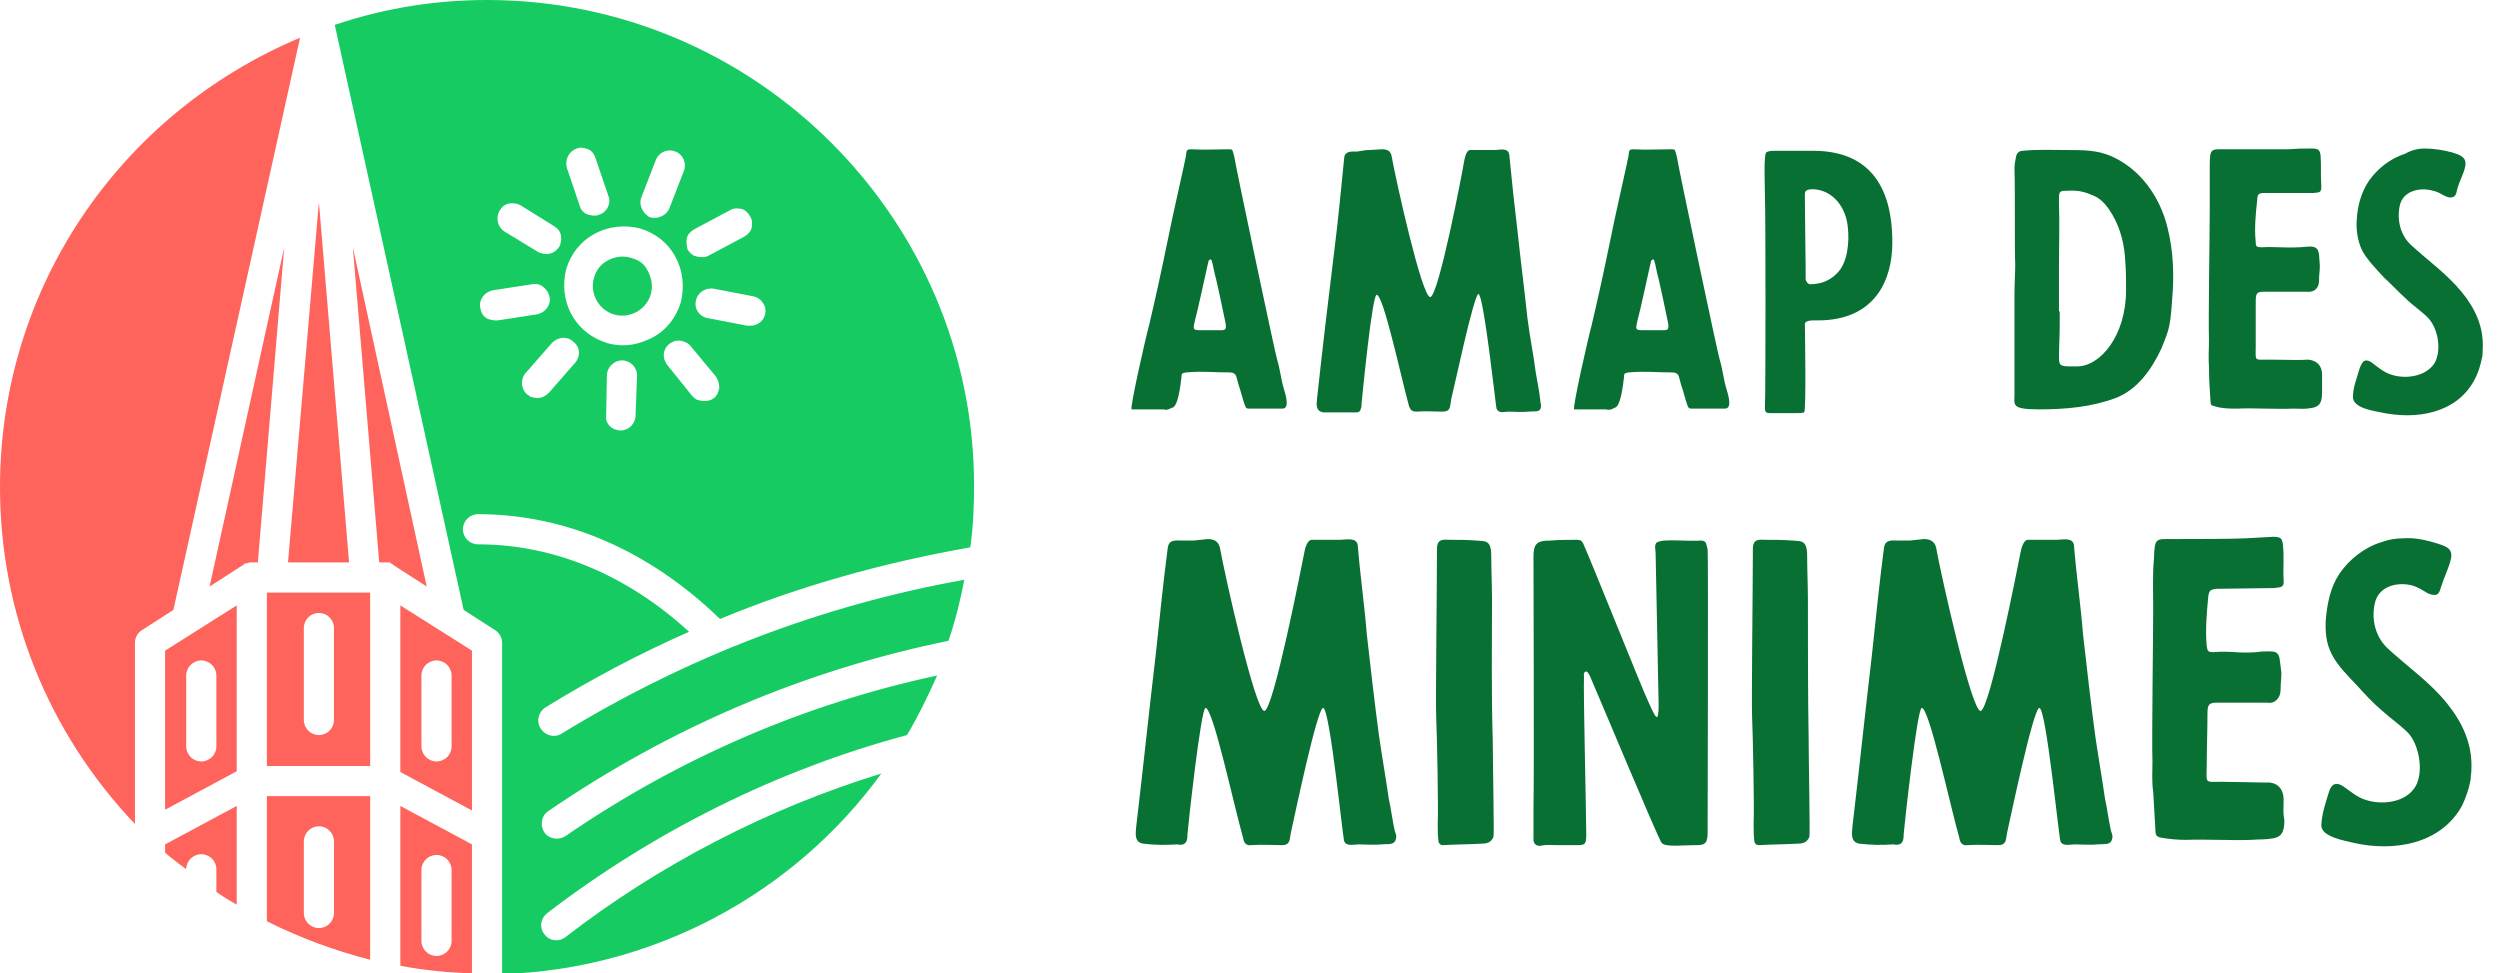 <?xml version="1.0" encoding="utf-8"?>
<!-- Generator: Adobe Illustrator 27.2.0, SVG Export Plug-In . SVG Version: 6.00 Build 0)  -->
<svg version="1.1" xmlns="http://www.w3.org/2000/svg" xmlns:xlink="http://www.w3.org/1999/xlink" x="0px" y="0px"
	 viewBox="0 0 331.6 129.1" style="enable-background:new 0 0 331.6 129.1;" xml:space="preserve">
<style type="text/css">
	.st0{fill:#16CC62;}
	.st1{fill:#FF645C;}
	.st2{fill:#097033;}
</style>
<g id="Calque_1">
	<g>
		<path class="st0" d="M64.6,0c-6.9,0-13.7,1.1-20.2,3.3l17.1,77.6l4.2,2.7c0.6,0.4,0.9,1,0.9,1.7v43.9
			c19.9-0.6,38.6-10.5,50.3-26.6c-15,4.6-29.5,12.1-41.9,21.7c-0.9,0.7-2.2,0.5-2.8-0.4c-0.7-0.9-0.5-2.1,0.4-2.8
			c14.1-10.8,30.5-19,47.7-23.6c1.5-2.5,2.8-5.2,4-7.9C106.6,93.4,90,100.6,75,110.9c-0.9,0.6-2.2,0.4-2.8-0.5
			c-0.6-0.9-0.4-2.2,0.5-2.8c16.2-11.1,34-18.7,53.1-22.6c0.9-2.6,1.6-5.4,2.1-8.1c-19,3.4-36.9,10.3-53.4,20.4
			c-0.9,0.6-2.2,0.3-2.8-0.7c-0.6-0.9-0.3-2.2,0.7-2.8c6-3.7,12.4-7.1,19-10c-8.3-7.6-18-11.6-28-11.6c-1.1,0-2-0.9-2-2s0.9-2,2-2
			c11.6,0,22.7,4.8,32.1,13.9c10.6-4.4,21.8-7.5,33.2-9.5c0.4-2.8,0.5-5.5,0.5-8.2C129.2,29,100.2,0,64.6,0z M91.1,31.6
			c0.1-0.5,0.5-0.9,1-1.2l4.7-2.5c0.5-0.3,1-0.3,1.5-0.2c0.5,0.1,0.9,0.5,1.2,1c0.3,0.5,0.3,1,0.2,1.5c-0.1,0.5-0.5,0.9-1,1.2
			L94,33.9c-0.3,0.2-0.6,0.2-1,0.2s-0.7-0.1-1-0.2c-0.3-0.2-0.6-0.5-0.8-0.8C91.1,32.7,91,32.1,91.1,31.6z M85.1,26.1l1.9-4.9
			c0.2-0.5,0.6-0.9,1.1-1.1c0.5-0.2,1-0.2,1.5,0c0.5,0.2,0.9,0.6,1.1,1.1c0.2,0.5,0.2,1,0,1.5l-1.9,4.9c-0.2,0.5-0.6,0.9-1.1,1.1
			c-0.3,0.1-0.5,0.2-0.8,0.2c-0.2,0-0.5,0-0.7-0.1c-0.1,0-0.2-0.1-0.2-0.1C85.1,28.1,84.7,27,85.1,26.1z M76.5,19.7
			c0.5-0.2,1-0.1,1.5,0.1s0.8,0.6,1,1.2l1.7,5c0.4,1-0.2,2.2-1.3,2.5c-0.2,0.1-0.4,0.1-0.6,0.1c-0.3,0-0.7-0.1-1-0.2
			c-0.4-0.2-0.8-0.6-0.9-1.1l-1.7-5C74.9,21.2,75.4,20.1,76.5,19.7z M66.3,27.9c0.3-0.5,0.7-0.8,1.2-0.9c0.5-0.1,1.1,0,1.5,0.2
			l4.5,2.8c0.5,0.3,0.8,0.7,0.9,1.2c0.1,0.5,0,1.1-0.2,1.5c-0.4,0.6-1,1-1.7,1c-0.3,0-0.7-0.1-1-0.2l-4.6-2.8
			C66,30.1,65.7,28.9,66.3,27.9z M65.7,42.5c-0.3,0-0.7-0.1-1-0.2c-0.6-0.3-0.9-0.8-1-1.5c-0.2-1.1,0.6-2.1,1.7-2.3l5.2-0.8
			c0.5-0.1,1.1,0,1.5,0.4c0.4,0.3,0.7,0.8,0.8,1.3c0.2,1.1-0.6,2.1-1.7,2.3L66,42.5C65.9,42.5,65.8,42.5,65.7,42.5z M76.3,48.1
			l-3.5,4c-0.4,0.4-0.9,0.7-1.5,0.7c-0.3,0-0.7-0.1-1-0.2c-0.1-0.1-0.2-0.2-0.4-0.3c-0.8-0.7-0.9-2-0.2-2.8l3.5-4
			c0.4-0.4,0.8-0.6,1.4-0.7c0.5,0,1,0.1,1.4,0.5C77,46,77,47.3,76.3,48.1z M84.3,55.1c0,1.1-0.9,2-2,2c0,0,0,0,0,0
			c-0.3,0-0.6-0.1-0.9-0.2c-0.7-0.4-1.1-1-1-1.8l0.1-5.3c0-0.5,0.2-1,0.6-1.4c0.4-0.4,0.9-0.6,1.4-0.6c1.1,0,2,0.9,2,2L84.3,55.1z
			 M82.7,45.8c-0.7,0-1.5-0.1-2.2-0.3c-0.5-0.2-1.1-0.4-1.6-0.7c-1.3-0.7-2.4-1.8-3.1-3.1c-1-1.8-1.2-4-0.7-6c0.6-2,1.9-3.7,3.8-4.7
			c1.8-1,4-1.2,6-0.7c2,0.6,3.7,1.9,4.7,3.8c1,1.8,1.2,4,0.7,6c-0.6,2-1.9,3.7-3.8,4.7C85.3,45.4,84,45.8,82.7,45.8z M95.4,51.5
			c-0.1,0.5-0.3,1-0.7,1.3c-0.4,0.3-0.8,0.4-1.3,0.4c-0.3,0-0.7-0.1-1-0.2c-0.2-0.1-0.4-0.3-0.6-0.5l-3.3-4.1
			c-0.7-0.9-0.6-2.1,0.3-2.8c0.4-0.3,0.9-0.5,1.5-0.4c0.5,0.1,1,0.3,1.3,0.7L95,50C95.3,50.5,95.4,51,95.4,51.5z M101.5,41.6
			c-0.2,1-1,1.6-2,1.6c-0.1,0-0.3,0-0.4,0l-5.2-1c-0.2,0-0.4-0.1-0.6-0.2c-0.8-0.4-1.2-1.3-1-2.1c0.2-1.1,1.3-1.8,2.4-1.6l5.2,1
			c0.5,0.1,1,0.4,1.3,0.9C101.5,40.6,101.6,41.1,101.5,41.6z"/>
		<path class="st0" d="M84.5,34.5c-0.2-0.1-0.5-0.2-0.8-0.3c-1-0.3-2-0.2-3,0.3s-1.6,1.3-1.9,2.3c-0.3,1-0.2,2,0.3,3
			c0.5,0.9,1.3,1.6,2.3,1.9c1,0.3,2,0.2,3-0.3c0.9-0.5,1.6-1.3,1.9-2.3c0.3-1,0.2-2-0.3-3C85.7,35.4,85.2,34.8,84.5,34.5z"/>
		<path class="st1" d="M49.1,105.6H35.4v16.6c4.4,2.2,9,3.9,13.7,5.1V105.6z M44.3,121.1c0,1.1-0.9,2-2,2s-2-0.9-2-2v-9.5
			c0-1.1,0.9-2,2-2s2,0.9,2,2V121.1z"/>
		<path class="st1" d="M0,64.6c0,16.8,6.4,32.6,17.9,44.7v-24c0-0.7,0.3-1.3,0.9-1.7l4.2-2.7L39.8,5C15.6,15.2,0,38.5,0,64.6z"/>
		<path class="st1" d="M62.6,112l-9.5-5.1v21.2c3.1,0.6,6.3,0.9,9.5,1V112z M59.9,124.8c0,1.1-0.9,2-2,2s-2-0.9-2-2v-9.4
			c0-1.1,0.9-2,2-2s2,0.9,2,2V124.8z"/>
		<path class="st1" d="M31.4,80.3l-9.5,6v21.1l9.5-5.1V80.3z M28.7,99c0,1.1-0.9,2-2,2s-2-0.9-2-2v-9.4c0-1.1,0.9-2,2-2s2,0.9,2,2
			V99z"/>
		<polygon class="st1" points="42.3,26.8 38.2,74.6 46.3,74.6 		"/>
		<path class="st1" d="M33.4,74.6h0.8l3.5-41.8l-9.9,45l4.5-2.9c0,0,0.1-0.1,0.1-0.1l0.2,0.4l-0.2-0.4c0.1,0,0.1-0.1,0.2-0.1
			c0,0,0.1,0,0.2,0c0.1,0,0.2,0,0.2-0.1c0.1,0,0.1,0,0.2,0C33.3,74.6,33.4,74.6,33.4,74.6z"/>
		<polygon class="st1" points="33.1,75.2 33.1,75.2 33.1,75.2 		"/>
		<path class="st1" d="M46.8,32.8l3.5,41.8h0.8c0,0,0.1,0,0.1,0c0.1,0,0.2,0,0.2,0c0.1,0,0.1,0,0.2,0c0.1,0,0.2,0,0.2,0.1
			c0.1,0,0.1,0.1,0.2,0.1c0.1,0,0.1,0.1,0.1,0.1l4.5,2.9L46.8,32.8z"/>
		<path class="st1" d="M35.4,101.6h13.7V78.6H35.4V101.6z M40.3,83.3c0-1.1,0.9-2,2-2s2,0.9,2,2v12.2c0,1.1-0.9,2-2,2s-2-0.9-2-2
			V83.3z"/>
		<path class="st1" d="M24.7,115.3c0-1.1,0.9-2,2-2s2,0.9,2,2v3c0.8,0.6,1.7,1.1,2.7,1.7v-13.1l-9.5,5.1v1.1
			C22.8,113.9,23.8,114.6,24.7,115.3L24.7,115.3z"/>
		<path class="st1" d="M62.6,86.3l-9.5-6v22.1l9.5,5.1V86.3z M59.9,99c0,1.1-0.9,2-2,2s-2-0.9-2-2v-9.4c0-1.1,0.9-2,2-2s2,0.9,2,2
			V99z"/>
	</g>
</g>
<g id="Calque_2">
	<g>
		<g>
			<path class="st2" d="M154.4,54.3c-1.4,0-2.5,0-3.7,0c-0.2,0-0.4,0-0.6,0c-0.3,0,1.9-9.7,2.3-11.1c0.9-3.8,1.7-7.5,2.5-11.4
				c0.6-3.1,2.3-10.4,2.4-11.1c0.1-0.7,0-0.9,0.7-0.9c1.6,0.1,3.3,0,4.9,0c0.7,0,0.5,0,0.8,0.9c0.2,1.4,5.5,26.5,5.7,27
				c0.4,1.3,0.5,2.6,0.9,3.9c0.1,0.4,0.9,2.6-0.2,2.6c-0.8,0-3.5,0-4.2,0c-0.6,0-0.6,0-0.8-0.5c-0.3-0.8-0.5-1.8-0.8-2.6l-0.3-1.1
				c-0.1-0.4-0.4-0.6-0.9-0.6c-2.3,0-3.5-0.2-5.8,0c-0.5,0.1-0.6,0.1-0.6,0.7c-0.1,0.7-0.4,4-1.3,4
				C154.9,54.4,154.5,54.4,154.4,54.3z M160.5,43.8c0.4,0,0.8,0,1.3,0c0.8,0,1,0,0.6-1.7c-0.4-1.9-0.7-3.4-1.1-5.1
				c-0.2-0.6-0.4-1.9-0.6-2.5c0,0-0.1-0.1-0.2-0.1c0,0-0.1,0.1-0.2,0.2c-0.3,1.3-1.5,6.9-1.8,7.9c-0.3,1.3-0.3,1.3,1,1.3H160.5z"/>
			<path class="st2" d="M181.6,19.9l1.7-0.1c0.7,0,1.2,0.2,1.3,1c0.6,3.3,4,18.6,5.1,18.6s4.3-16.7,4.5-18c0.1-0.5,0.3-1.5,0.8-1.5
				h3.2c0.7,0,1.9-0.4,2,0.7c0.3,3.2,0.7,6.9,1.1,10.2c0.4,3.8,0.9,7.6,1.3,11.4c0.3,2.4,0.8,4.8,1.1,7.2c0.2,1.2,0.5,2.6,0.6,3.7
				c0,0.2,0.1,0.5,0.1,0.7c0,1-0.8,0.7-1.6,0.8c-1.1,0.1-1.9,0-2.7,0c-0.6,0-1.3,0.3-1.6-0.4c-0.1-0.3-1.7-15.2-2.4-15.2
				c-0.6,0-3.3,12.8-3.6,13.9c-0.2,1,0,1.7-1.2,1.7s-2.3-0.1-3.4,0c-0.6,0-0.8-0.2-1-0.7c-1.1-4-3.4-14.8-4.3-14.8
				c-0.6,0-1.9,13.4-2,14.4c0,0.2,0,0.5-0.1,0.7c-0.1,0.6-0.6,0.5-1.1,0.5c-1.3,0-2.4,0-3.9,0c-1-0.2-0.9-1-0.8-1.9
				c0.7-6.5,1.5-13.2,2.3-19.7c0.5-3.9,0.9-8.3,1.3-12.2c0.1-0.9,1-0.8,1.7-0.8C180.7,20,181.1,19.9,181.6,19.9z"/>
			<path class="st2" d="M213.1,54.3c-1.4,0-2.5,0-3.7,0c-0.2,0-0.4,0-0.6,0c-0.3,0,1.9-9.7,2.3-11.1c0.9-3.8,1.7-7.5,2.5-11.4
				c0.6-3.1,2.3-10.4,2.4-11.1c0.1-0.7,0-0.9,0.7-0.9c1.6,0.1,3.3,0,4.9,0c0.7,0,0.5,0,0.8,0.9c0.2,1.4,5.5,26.5,5.7,27
				c0.4,1.3,0.5,2.6,0.9,3.9c0.1,0.4,0.9,2.6-0.2,2.6c-0.8,0-3.5,0-4.2,0c-0.6,0-0.6,0-0.8-0.5c-0.3-0.8-0.5-1.8-0.8-2.6l-0.3-1.1
				c-0.1-0.4-0.4-0.6-0.9-0.6c-2.3,0-3.5-0.2-5.8,0c-0.5,0.1-0.6,0.1-0.6,0.7c-0.1,0.7-0.4,4-1.3,4
				C213.7,54.4,213.2,54.4,213.1,54.3z M219.2,43.8c0.4,0,0.8,0,1.3,0c0.8,0,1,0,0.6-1.7c-0.4-1.9-0.7-3.4-1.1-5.1
				c-0.2-0.6-0.4-1.9-0.6-2.5c0,0-0.1-0.1-0.2-0.1c0,0-0.1,0.1-0.2,0.2c-0.3,1.3-1.5,6.9-1.8,7.9c-0.3,1.3-0.3,1.3,1,1.3H219.2z"/>
			<path class="st2" d="M234.1,26c0-1.4-0.2-5.6,0.2-5.8c0.3-0.2,0.8-0.2,1.2-0.2c1.6,0,3.3,0,5,0c9.6,0,10.5,7.9,10.5,12.2
				c0,4.7-2.1,10.3-9.9,10.3c-0.4,0-1.7-0.1-1.7,0.5c0,0.6,0.2,11.6-0.1,11.7c-0.3,0.1-0.8,0.1-1.2,0.1c-1.6,0-1.6,0-3.2,0
				c-0.7,0-0.8-0.1-0.8-0.8C234.2,52,234.2,28.7,234.1,26z M239.5,35.5c0,0.5,0,1,0,1.5c0,0.3,0.3,0.7,0.6,0.7
				c1.6,0,2.8-0.6,3.7-1.6c1.3-1.4,1.5-4.1,1.3-5.9c-0.2-2.5-1.8-4.9-4.5-5.1c-0.5,0-1.1,0-1.2,0.5c0,0.3,0,0.6,0,0.9
				C239.4,28.4,239.5,34.5,239.5,35.5z"/>
			<path class="st2" d="M286.7,46.2c-1.3,2.8-3.2,5.5-6.1,6.6c-3.2,1.2-6.7,1.5-10.1,1.5c-3.8,0-3.3-0.6-3.3-2c0-1.3,0-2.6,0-3.9
				c0-3.1,0-6.3,0-9.4c0-1.3,0.1-2.8,0.1-4c-0.1-1.4,0-9.8-0.1-12.6c0-0.5,0.1-1.1,0.2-1.6c0.1-0.5,0.4-0.8,0.9-0.8
				c2-0.2,4-0.1,6-0.1c1.9,0,3.9,0,5.7,0.8c3.9,1.7,6.5,5.4,7.5,9.5c0.8,3.2,0.9,6.4,0.6,9.7c-0.1,1.5-0.2,3.1-0.7,4.5
				C287.2,44.9,287,45.5,286.7,46.2z M273.2,41.3c0,0.6,0,1.3,0,1.9c0,1.4-0.1,2.8-0.1,4.2c0,1.3,0.3,1.2,2.4,1.2
				c3.1,0,6.5-4.1,6.5-10.1c0-1.3,0-2.5-0.1-3.8c-0.1-2.2-0.6-4.3-1.7-6.2c-0.6-1-1.3-2-2.4-2.5s-2.1-0.8-3.5-0.7c-1,0-1.2,0-1.2,1
				V27c0.1,3,0,5.2,0,8.8V41.3z"/>
			<path class="st2" d="M293,45.2c-0.1-2.6,0.1-14.2,0.1-17.5c0-1.9,0-3.8,0-5.7c0-2.4,0.2-2.2,2.1-2.2c1.3,0,6.9,0,8.3,0
				c1.4-0.1,1.7-0.1,3.1-0.1c0.8,0,1.1,0.1,1.2,0.9c0.1,1.3,0,2.7,0.1,4.1c0,0.9-0.2,0.8-1.1,0.9l-6.5,0c-0.7,0-0.9,0.2-0.9,0.9
				c-0.2,1.8-0.4,3.8-0.2,5.6c0,0.6,0.1,0.7,0.8,0.7c1.9-0.1,2.9,0.1,4.9,0c0.5,0,1-0.1,1.5-0.1c0.8,0,1.1,0.3,1.2,1.1l0.1,1.4
				c0,1-0.1,1-0.1,2s-0.6,1.6-1.6,1.5h-5.8c-0.9,0-1,0.3-1,1.3c0,1.8,0,4.1,0,5.8c0,2.2-0.3,1.9,1.8,1.9c1.3,0,4.4,0.1,5,0
				c0.9,0,2,0.5,2,2c0,1.1,0,1.4,0,2.3c0,1.4-0.3,1.9-1.3,2.1c-1,0.2-1.5,0.1-2.5,0.1c-2.5,0.1-5-0.1-7.5,0c-1,0-1.9,0-2.9-0.3
				c-0.5-0.1-0.6-0.2-0.6-0.7c-0.1-1.5-0.2-3-0.2-4.5C292.9,47.5,293,46.3,293,45.2L293,45.2z"/>
			<path class="st2" d="M321.6,19.7c1.3,0,2.4,0.2,3.6,0.5c1,0.3,2,0.6,1.8,1.8c-0.2,1.1-0.8,2-1.1,3.2c-0.1,0.5-0.2,1-0.9,1
				c-0.4,0-0.6-0.2-0.9-0.3c-0.5-0.3-0.9-0.5-1.4-0.6c-1.7-0.5-4,0-4.4,2c-0.4,1.9,0.1,3.9,1.5,5.2c2.3,2.1,4.7,3.8,6.7,6.2
				c1.8,2.2,3,4.7,2.8,7.7c0,0.4,0,0.7-0.1,1.1c-0.2,1-0.5,2-1,2.9c-2.4,4.5-7.8,5.3-12.4,4.3c-1-0.2-3.8-0.6-3.7-2.1
				c0-1.3,0.5-2.3,0.8-3.5c0.1-0.3,0.2-0.6,0.4-0.9c0.3-0.6,0.9-0.4,1.3-0.1c0.8,0.6,1.6,1.3,2.6,1.6c1.8,0.6,4.5,0.3,5.7-1.5
				c1-1.7,0.5-4.7-0.9-6.1c-0.9-0.9-2-1.6-2.9-2.5c-1-0.9-1.9-1.9-2.9-2.8c-1-1.1-2.2-2.3-2.9-3.6c-0.6-1.3-0.8-2.7-0.7-4.1
				c0.1-1.8,0.6-3.6,1.6-5.1c1.2-1.7,2.9-3,4.8-3.6C319.9,19.9,320.7,19.7,321.6,19.7z"/>
			<path class="st2" d="M158.3,71.7l1.9-0.2c0.8,0,1.4,0.3,1.6,1.1c0.7,3.9,4.7,21.7,5.9,21.7s5-19.5,5.3-21c0.1-0.6,0.4-1.7,1-1.7
				h3.7c0.9,0,2.3-0.4,2.4,0.8c0.3,3.8,0.9,8,1.2,11.8c0.5,4.4,1,8.8,1.6,13.3c0.4,2.8,0.9,5.6,1.3,8.4c0.3,1.3,0.5,3,0.8,4.3
				c0.1,0.3,0.2,0.5,0.2,0.8c-0.1,1.2-1,0.9-1.9,1c-1.2,0.1-2.2,0-3.1,0c-0.6,0-1.6,0.3-1.9-0.4c-0.2-0.4-1.9-17.7-2.8-17.7
				c-0.8,0-3.9,14.9-4.2,16.2c-0.3,1.1,0,2-1.3,2c-1.3,0-2.6-0.1-4,0c-0.6,0.1-1-0.2-1.1-0.9c-1.3-4.6-4-17.3-5-17.3
				c-0.6,0-2.3,15.5-2.4,16.8c0,0.3,0,0.5-0.1,0.8c-0.2,0.6-0.8,0.6-1.3,0.5c-1.5,0.1-2.8,0.1-4.5-0.1c-1.1-0.2-1-1.2-0.9-2.2
				c0.9-7.6,1.7-15.3,2.6-22.9c0.5-4.6,1-9.7,1.6-14.2c0.2-1.1,1.1-0.9,1.9-0.9C157.2,71.7,157.8,71.7,158.3,71.7z"/>
			<path class="st2" d="M198,98.2c0,2.6,0.2,12.5,0.1,12.8c-0.3,0.7-0.8,0.9-1.5,0.9c-1.8,0.1-3.5,0.1-5.2,0.2
				c-0.4,0-0.6-0.3-0.6-0.5c-0.1-0.8-0.1-1.5-0.1-2.3c0.1-2.2-0.1-12-0.2-14.1s0.1-17.1,0.1-22.4c0-1,0.4-1.3,1.5-1.2
				c1.6,0,2.3,0,3.8,0.1c1.1,0.1,1.9-0.1,1.9,2c0,1.9,0.1,3.9,0.1,5.8C197.9,85.5,197.8,92,198,98.2z"/>
			<path class="st2" d="M226.5,110.5c0,1.6-0.6,1.6-1.7,1.6c-1.6,0-3.9,0.3-4.4-0.3c-0.4-0.4-8.4-19.6-9.5-22.1
				c-0.1-0.2-0.4-0.8-0.6-0.6c-0.3,0.1-0.2,0.5-0.2,0.7c-0.1,1.9,0.3,18.2,0.3,20.8c0,1.3-0.1,1.5-1.1,1.5h-2.7
				c-0.7,0-1.6-0.1-2.3,0.1c-0.5,0-0.8-0.2-0.9-0.7v-4.3c0.1-4.5,0-31.4,0-33.4c0-1.7,0.5-2.1,2.2-2.1c1.2-0.1,2.4-0.1,3.6-0.1
				c0.4,0,0.6,0.1,0.8,0.5c1.5,3.4,7.7,19,8.6,20.9c0.2,0.4,0.8,1.9,1.1,2.1h0.1c0.2-0.2,0.2-1.3,0.2-1.6c0-0.8-0.4-19.7-0.4-20.1
				c0-0.5-0.2-1,0.1-1.4c0.2-0.2,0.9-0.3,1.1-0.3c1.5-0.1,3.3,0.1,4.8,0c0.8,0,0.7,0.5,0.9,1.2C226.6,73.6,226.5,109.6,226.5,110.5z
				"/>
			<path class="st2" d="M239.9,98.2c0,2.6,0.2,12.5,0.1,12.8c-0.3,0.7-0.8,0.9-1.5,0.9c-1.8,0.1-3.5,0.1-5.2,0.2
				c-0.4,0-0.6-0.3-0.6-0.5c-0.1-0.8-0.1-1.5-0.1-2.3c0.1-2.2-0.1-12-0.2-14.1s0.1-17.1,0.1-22.4c0-1,0.4-1.3,1.5-1.2
				c1.6,0,2.3,0,3.8,0.1c1.1,0.1,1.9-0.1,1.9,2c0,1.9,0.1,3.9,0.1,5.8C239.8,85.5,239.8,92,239.9,98.2z"/>
			<path class="st2" d="M253.3,71.7l1.9-0.2c0.8,0,1.4,0.3,1.6,1.1c0.7,3.9,4.7,21.7,5.9,21.7s5-19.5,5.3-21c0.1-0.6,0.4-1.7,1-1.7
				h3.7c0.9,0,2.3-0.4,2.4,0.8c0.3,3.8,0.9,8,1.2,11.8c0.5,4.4,1,8.8,1.6,13.3c0.4,2.8,0.9,5.6,1.3,8.4c0.3,1.3,0.5,3,0.8,4.3
				c0.1,0.3,0.2,0.5,0.2,0.8c-0.1,1.2-1,0.9-1.9,1c-1.2,0.1-2.2,0-3.1,0c-0.6,0-1.6,0.3-1.9-0.4c-0.2-0.4-1.9-17.7-2.8-17.7
				c-0.8,0-3.9,14.9-4.2,16.2c-0.3,1.1,0,2-1.3,2c-1.3,0-2.6-0.1-4,0c-0.6,0.1-1-0.2-1.1-0.9c-1.3-4.6-4-17.3-5-17.3
				c-0.6,0-2.3,15.5-2.4,16.8c0,0.3,0,0.5-0.1,0.8c-0.2,0.6-0.8,0.6-1.3,0.5c-1.5,0.1-2.8,0.1-4.5-0.1c-1.1-0.2-1-1.2-0.9-2.2
				c0.9-7.6,1.7-15.3,2.6-22.9c0.5-4.6,1-9.7,1.6-14.2c0.2-1.1,1.1-0.9,1.9-0.9C252.2,71.7,252.7,71.7,253.3,71.7z"/>
			<path class="st2" d="M285.5,101c-0.1-3,0.1-16.6,0.1-20.3c0-2.2-0.1-4.4,0.1-6.6c0.1-2.8,0.2-2.6,2.5-2.6c1.6,0,8,0,9.7-0.1
				c1.6-0.1,2-0.1,3.6-0.2c1,0,1.2,0.2,1.3,1c0.2,1.6,0,3.2,0.1,4.7c0.1,1-0.3,1-1.3,1.1l-7.6,0.1c-0.8,0.1-1,0.2-1.1,1.1
				c-0.2,2.1-0.4,4.4-0.2,6.5c0.1,0.7,0.2,0.8,0.9,0.8c2.3-0.2,3.3,0.2,5.7,0c0.6-0.1,1.2-0.1,1.8-0.1c0.9,0,1.2,0.3,1.3,1.2
				l0.2,1.6c0,1.1-0.1,1.2-0.1,2.3s-0.8,1.9-1.8,1.7h-6.7c-1.1,0-1.2,0.4-1.2,1.5c0,2.1-0.1,4.7-0.1,6.8c0,2.5-0.4,2.2,2.1,2.2
				c1.5,0,5.1,0.1,5.8,0.1c1.1-0.1,2.3,0.5,2.3,2.3c0,1.2-0.1,1.7,0.1,2.7c0,1.6-0.4,2.2-1.5,2.4c-1.2,0.2-1.7,0.1-2.9,0.2
				c-2.9,0.1-5.8-0.1-8.7,0c-1.1,0-2.2-0.1-3.3-0.3c-0.5-0.1-0.7-0.3-0.7-0.9c-0.1-1.7-0.2-3.5-0.3-5.2
				C285.4,103.8,285.5,102.4,285.5,101L285.5,101z"/>
			<path class="st2" d="M318.8,71.4c1.5-0.1,2.8,0.2,4.2,0.6c1.2,0.4,2.4,0.6,2.1,2.1c-0.3,1.3-0.9,2.4-1.3,3.7
				c-0.2,0.6-0.3,1.2-1,1.1c-0.4,0-0.8-0.2-1.1-0.4c-0.5-0.3-1-0.6-1.6-0.8c-2-0.6-4.6,0-5.1,2.3c-0.5,2.2,0.1,4.5,1.7,6
				c2.6,2.4,5.5,4.4,7.8,7.2c2.1,2.6,3.5,5.5,3.3,9c0,0.4-0.1,0.8-0.1,1.2c-0.2,1.2-0.6,2.3-1.1,3.4c-2.8,5.2-9.1,6.2-14.4,5
				c-1.2-0.3-4.4-0.8-4.3-2.4c0.1-1.5,0.5-2.7,0.9-4c0.1-0.3,0.2-0.7,0.4-1c0.4-0.6,1-0.5,1.6-0.1c0.9,0.6,1.9,1.5,3,1.8
				c2.1,0.7,5.3,0.4,6.6-1.8c1.1-1.9,0.5-5.5-1-7.1c-1.1-1.1-2.3-1.9-3.4-2.9c-1.2-1-2.3-2.2-3.3-3.3c-1.2-1.3-2.6-2.6-3.4-4.2
				c-0.8-1.5-0.9-3.1-0.8-4.7c0.2-2.1,0.6-4.2,1.8-6c1.3-1.9,3.3-3.5,5.6-4.2C316.7,71.6,317.7,71.4,318.8,71.4z"/>
		</g>
	</g>
</g>
</svg>

